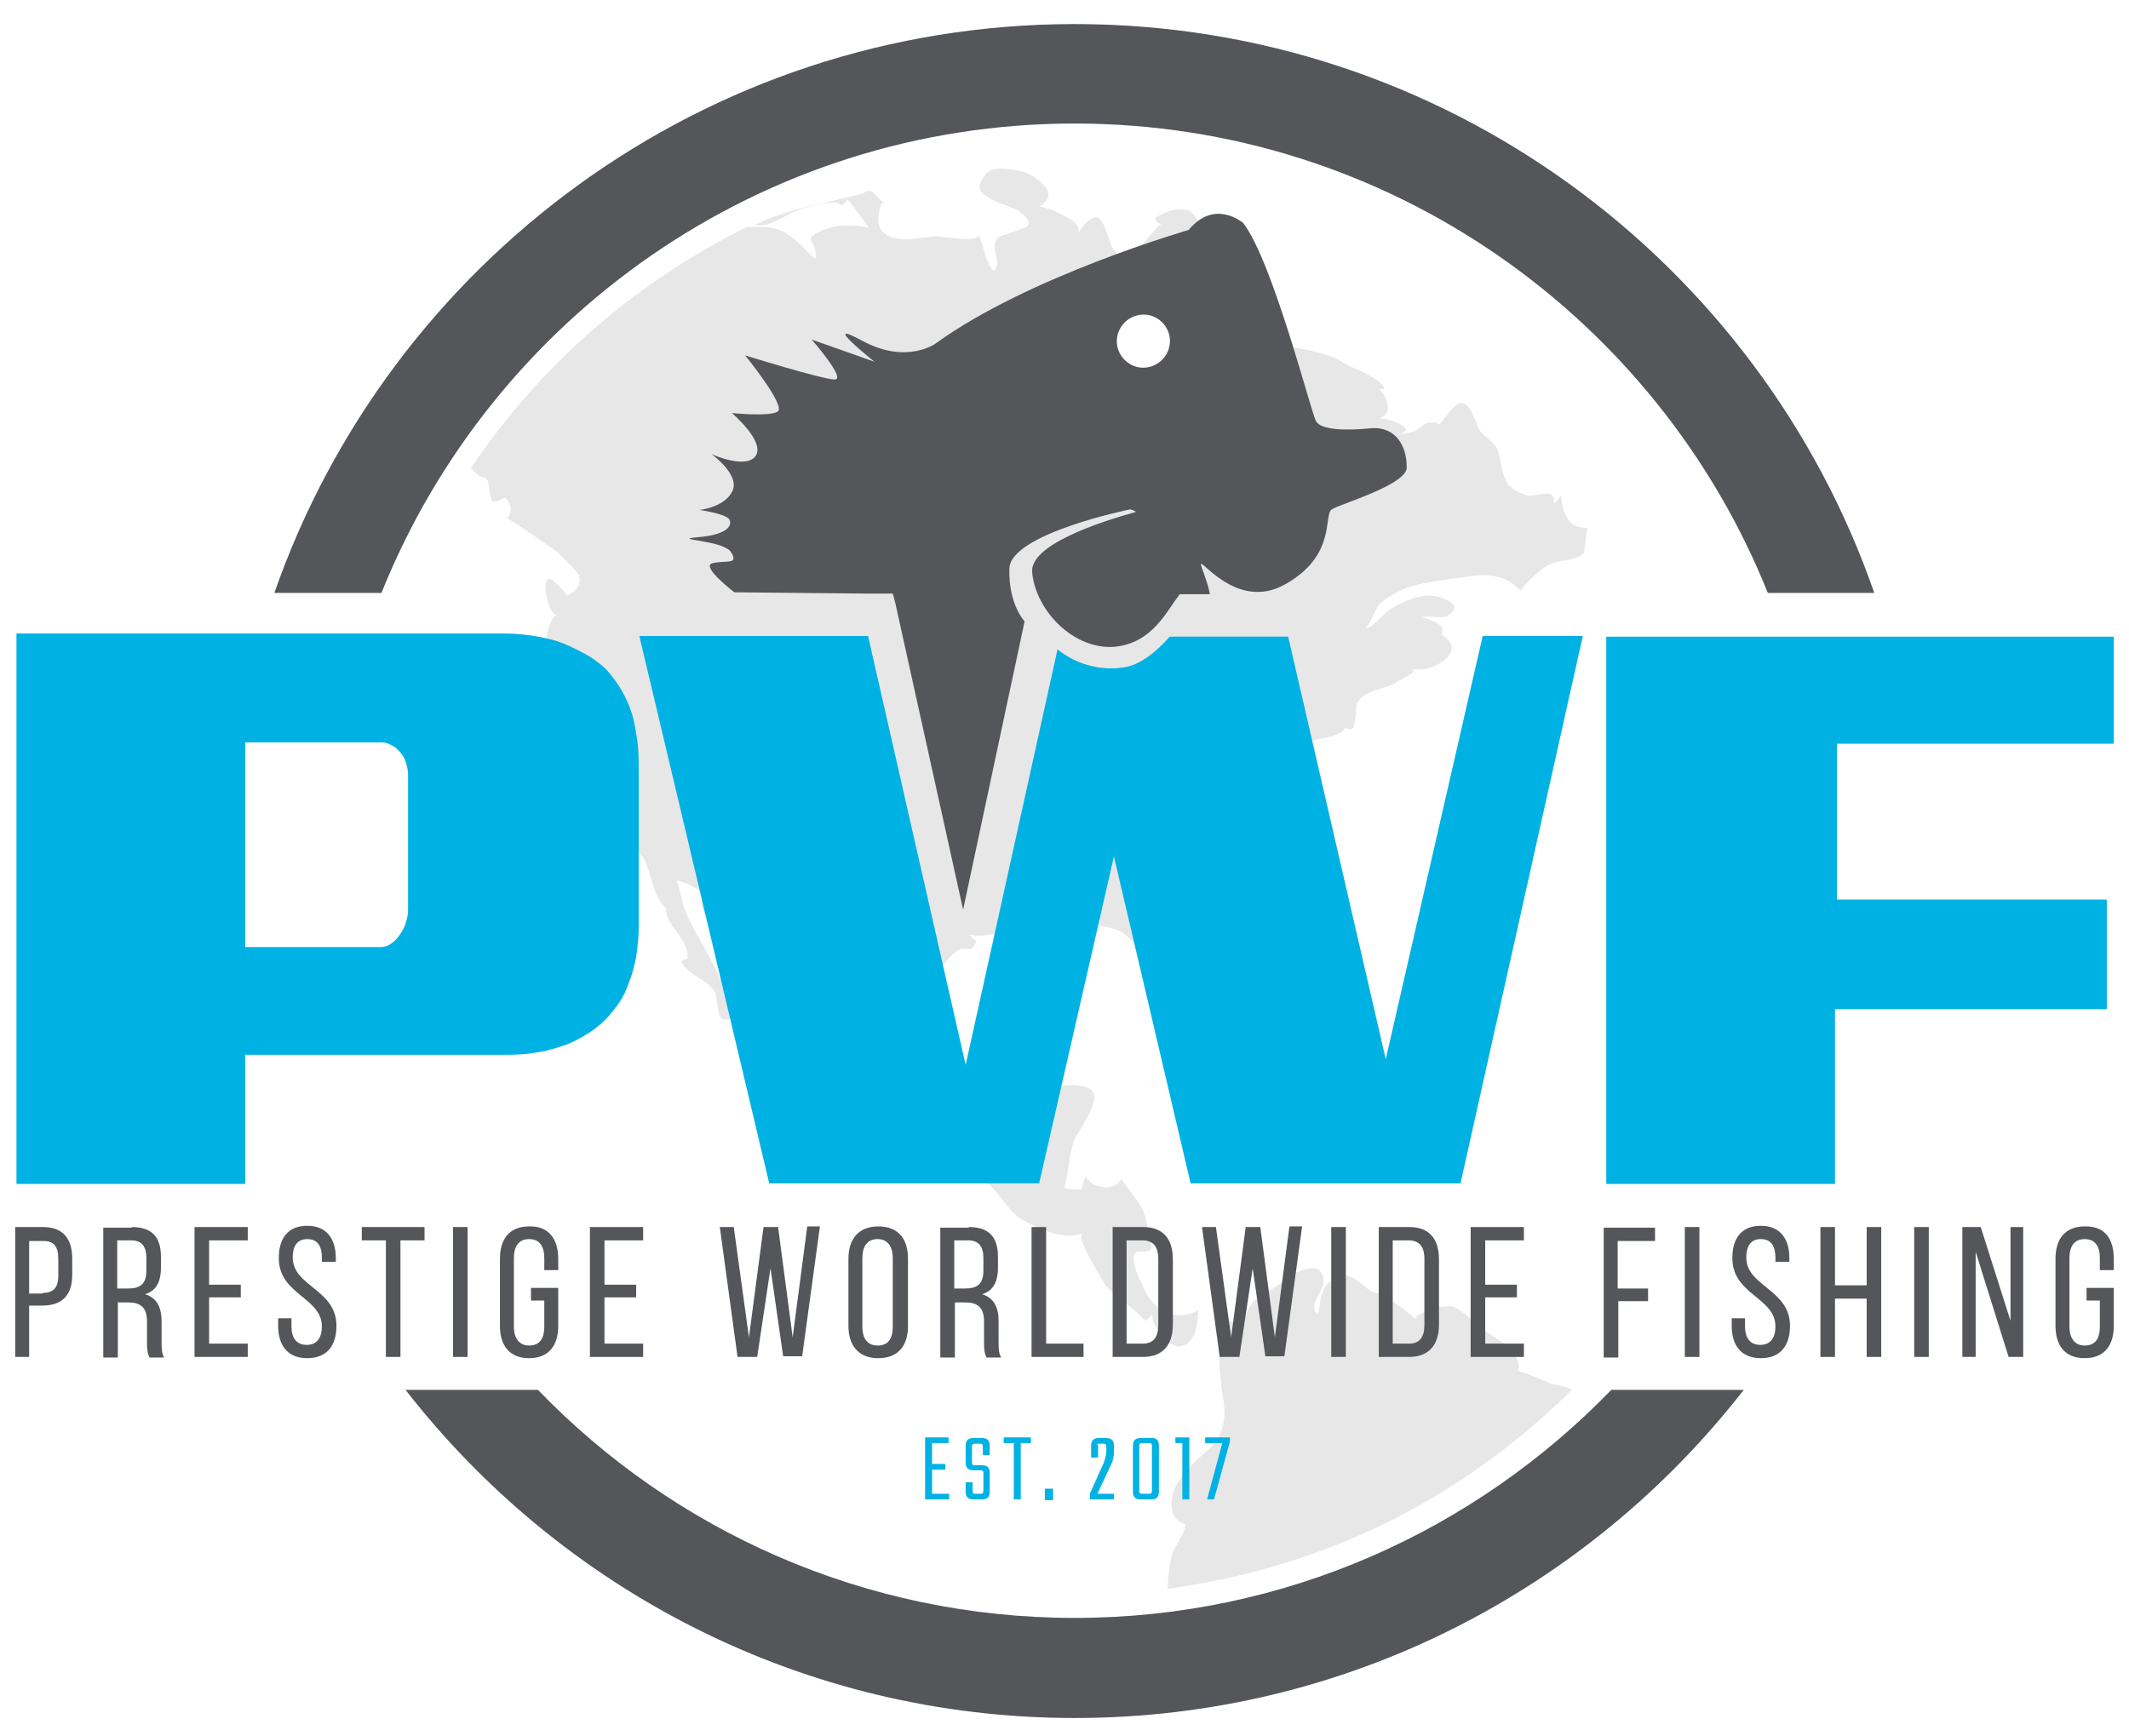 <?xml version="1.0" encoding="utf-8"?>
<!-- Generator: Adobe Illustrator 25.4.1, SVG Export Plug-In . SVG Version: 6.00 Build 0)  -->
<svg version="1.1" id="Layer_1" xmlns="http://www.w3.org/2000/svg" xmlns:xlink="http://www.w3.org/1999/xlink" x="0px" y="0px"
	 viewBox="0 0 336 274" style="enable-background:new 0 0 336 274;" xml:space="preserve">
<style type="text/css">
	.st0{fill:#E8E7E7;}
	.st1{fill:#54565A;}
	.st2{fill:#00B2E3;}
</style>
<g id="Layer_2_00000003801227447629403360000013557654855203308209_">
</g>
<g>
	<g>
		<path class="st0" d="M186.4,212.5c1.7-0.3,2.6-2.2,2.7-5.6c-3.8,1.6-6.6,0.5-8.6-3.5c0-0.1-0.1-0.5-0.4-1
			c-0.3-0.5-0.5-1.1-0.7-1.5c-0.2-0.5-0.3-1-0.4-1.5c-0.1-0.5-0.1-1,0-1.3c0.1-0.4,0.4-0.5,0.9-0.5c1.1,0,1.7-0.1,1.8-0.6
			c0.1-0.4,0-1.2-0.3-2.2c-0.3-1.1-0.5-1.9-0.6-2.3c-0.1-1-0.7-2.2-1.8-3.6c-1.1-1.5-1.8-2.4-2-2.8c-0.6,1-1.6,1.5-2.9,1.3
			c-1.3-0.2-2.2-0.7-2.8-1.7c0,0.1-0.1,0.4-0.3,1c-0.2,0.5-0.3,0.9-0.3,1.1c-1.5-0.1-2.4-0.1-2.7-0.3c0.1-0.4,0.3-1.4,0.6-3.1
			c0.2-1.7,0.5-3,0.8-4c0.1-0.5,0.5-1.2,1.1-2.1c0.6-0.9,1-1.8,1.4-2.5c0.4-0.8,0.6-1.5,0.8-2.2c0.1-0.7-0.1-1.3-0.7-1.7
			c-0.6-0.4-1.7-0.6-3.1-0.6c-2.3,0-3.8,1.2-4.8,3.4c-0.1,0.4-0.3,1-0.6,1.8c-0.3,0.9-0.6,1.6-1,2c-0.4,0.5-0.9,0.9-1.7,1.2
			c-0.8,0.3-2.3,0.4-4.3,0.2c-2-0.2-3.4-0.5-4.2-1c-1.5-1-2.8-2.8-3.8-5.3c-1-2.5-1.5-4.8-1.4-6.7c0-1.2,0.3-2.8,0.6-4.7
			c0.4-1.9,0.6-3.4,0.7-4.4c0.1-1-0.2-2.5-0.8-4.4c0.4-0.2,0.9-0.8,1.7-1.6c0.7-0.9,1.4-1.5,1.9-1.8c0.2-0.1,0.5-0.2,0.8-0.2
			c0.3,0,0.6,0,0.8,0c0.2,0.1,0.5,0,0.7-0.2c0.2-0.2,0.4-0.6,0.6-1c-0.1-0.1-0.3-0.3-0.7-0.6c-0.3-0.4-0.6-0.6-0.7-0.6
			c0.8,0.4,2.5,0.4,5.1-0.1c2.6-0.4,4.2-0.3,4.9,0.4c1.7,1.4,3,1.3,3.9-0.2c0-0.1-0.1-0.7-0.4-1.7c-0.3-1-0.3-1.8,0-2.4
			c0.5,3.2,2.2,3.8,5.1,1.8c0.3,0.4,1.3,0.7,2.7,1c1.5,0.3,2.5,0.6,3.1,1c0.3,0.2,0.8,0.6,1.2,1c0.5,0.4,0.8,0.7,1,0.8
			c0.2,0.1,0.5,0.1,0.9-0.1c0.4-0.2,0.9-0.5,1.6-1.1c1.1,1.7,1.8,3.2,2,4.4c1.1,4.8,2.2,7.5,3.1,8c0.8,0.4,1.5,0.5,1.9,0.4
			c0.5-0.1,0.8-0.7,0.9-1.7c0.1-1,0.1-1.8,0.1-2.5c0-0.7-0.1-1.4-0.2-2.2l-0.1-1.4l0.1-3.2l-0.1-1.4c-1.8-0.4-2.8-1.2-3.2-2.3
			c-0.4-1.1-0.2-2.2,0.4-3.3c0.6-1.1,1.6-2.2,2.8-3.2c0.1-0.1,0.6-0.3,1.4-0.6c0.8-0.3,1.8-0.6,2.8-1.1c1-0.4,1.8-0.9,2.3-1.3
			c2.6-2.2,3.5-4.2,2.9-6.1c0.8,0,1.5-0.5,2-1.5c-0.1,0-0.4-0.2-0.9-0.6c-0.5-0.4-0.9-0.7-1.3-0.9c-0.4-0.3-0.7-0.4-0.8-0.4
			c1.1-0.6,1.2-1.5,0.5-2.8c0.6-0.3,1.1-1,1.4-1.9c0.3-0.9,0.8-1.5,1.4-1.7c1,1.5,2.3,1.6,3.7,0.5c0.9-0.9,1-1.9,0.3-2.8
			c0.6-0.8,1.9-1.4,3.7-1.7c1.9-0.3,3-0.9,3.4-1.6c0.8,0.3,1.3,0.2,1.4-0.3c0.1-0.5,0.2-1.2,0.3-2.1c0-1,0.2-1.7,0.6-2.1
			c0.5-0.6,1.4-1.1,2.7-1.5c1.3-0.4,2.1-0.7,2.4-0.8l3.1-1.8c0.4-0.5,0.4-0.7,0-0.7c2.1,0.3,4-0.3,5.6-1.8c1.2-1.3,0.9-2.5-0.9-3.6
			c0.4-0.7,0.2-1.3-0.5-1.7c-0.7-0.4-1.6-0.8-2.6-1.1c0.4-0.1,1-0.1,2.1,0c1,0.1,1.6,0,1.9-0.2c1.8-1.1,1.4-2.1-1.1-2.9
			c-2-0.7-4.6-0.1-7.8,1.8c-0.2,0.1-0.8,0.7-1.8,1.6c-0.9,0.9-1.6,1.4-2.3,1.6c0.2-0.1,0.4-0.4,0.6-0.8c0.3-0.6,0.6-1.2,1-1.9
			c0.3-0.7,0.5-1.1,0.7-1.2c0.7-0.8,2.1-1.6,4-2.5c1.7-0.7,4.8-1.2,9.4-1.8c4.1-0.8,7.1,0,9,2.3c-0.2-0.2,0.4-1,1.8-2.3
			c1.4-1.3,2.3-1.9,2.7-2c0.4-0.2,1.3-0.5,2.7-0.7c1.4-0.2,2.3-0.7,2.7-1.2l0.5-3.9c-1.4,0.1-2.5-0.4-3.1-1.4c-0.6-1-1-2.2-1-3.8
			c0,0.2-0.4,0.7-1.1,1.4c0-0.8-0.2-1.3-0.7-1.5c-0.5-0.1-1.2-0.1-2.1,0.1c-0.8,0.2-1.4,0.2-1.6,0.1c-1.2-0.4-2-0.9-2.6-1.4
			c-0.6-0.6-1-1.6-1.3-3c-0.3-1.4-0.5-2.3-0.6-2.7c-0.2-0.6-0.8-1.2-1.6-1.9c-0.9-0.7-1.4-1.3-1.6-1.9c-0.1-0.2-0.2-0.6-0.4-1
			c-0.2-0.4-0.3-0.8-0.5-1.2c-0.2-0.4-0.4-0.7-0.7-1c-0.3-0.3-0.6-0.5-1-0.5c-0.4,0-0.8,0.3-1.3,0.8c-0.5,0.6-1,1.2-1.4,1.7
			c-0.4,0.6-0.7,0.9-0.8,0.9c-0.3-0.2-0.7-0.4-1.1-0.3c-0.4,0-0.6,0.1-0.8,0.1c-0.2,0.1-0.5,0.2-0.8,0.5c-0.4,0.3-0.7,0.5-0.9,0.6
			c-0.4,0.2-0.9,0.4-1.5,0.5c-0.7,0.1-1.2,0.2-1.5,0.3c1.8-0.5,1.8-1.2-0.1-2c-1.2-0.5-2.1-0.7-2.8-0.6c1.1-0.4,1.6-1.1,1.4-2.1
			c-0.1-1-0.6-1.8-1.4-2.6l0.9,0c-0.1-0.5-0.6-1-1.5-1.6c-0.9-0.6-1.9-1.1-3.1-1.6c-1.2-0.5-1.9-0.9-2.3-1.2c-0.9-0.6-2.9-1.3-6-1.9
			c-3.1-0.6-5-0.8-5.9-0.3c-0.6,0.7-0.9,1.3-0.9,1.8c0,0.5,0.2,1.4,0.6,2.5c0.4,1.1,0.6,1.9,0.5,2.3c0.1,0.7-0.3,1.5-1.1,2.3
			c-0.8,0.8-1.2,1.5-1.2,2.1c0,0.8,0.8,1.8,2.4,2.9c1.6,1.1,2.2,2.4,1.6,3.9c-0.4,0.9-1.4,1.9-3,2.7c-1.6,0.9-2.6,1.6-2.9,2
			c-0.6,0.9-0.8,2-0.4,3.3c0.4,1.3,1,2.3,1.8,3c0.2,0.2,0.3,0.5,0.2,0.7c-0.1,0.2-0.3,0.5-0.7,0.8c-0.4,0.3-0.7,0.5-1,0.7
			c-0.3,0.2-0.7,0.4-1.2,0.6l-0.5,0.3c-1.3,0.5-2.5,0.1-3.6-1.2c-1.1-1.3-1.8-2.9-2.2-4.7c-0.7-3-1.6-4.8-2.7-5.5
			c-2.7-1.1-4.4-1.1-5.2,0c-0.5-1.6-2.9-3.2-7.1-4.9c-2.9-1.2-6.4-1.5-10.3-1.1c0.7-0.1,0.8-1,0.1-2.7c-0.8-1.8-1.9-2.6-3.3-2.3
			c0.4-0.7,0.7-1.7,0.8-3.1c0.2-1.4,0.3-2.2,0.3-2.4c0.4-1.5,1.2-2.9,2.3-4c0.1-0.1,0.6-0.6,1.3-1.5c0.7-0.9,1.3-1.6,1.8-2.3
			c0.4-0.7,0.5-1.1,0.1-1.1c4.1,0.6,7.1,0.1,9-1.6c0.6-0.6,1.3-1.6,2.2-3c0.8-1.4,1.5-2.4,2-3c1.1-0.7,1.9-1,2.5-0.9
			c0.6,0.1,1.4,0.4,2.5,1.1c1.1,0.6,2,1,2.6,1c1.7,0.2,2.6-0.4,2.8-1.9c0.2-1.4-0.2-2.6-1.2-3.6c1.4,0.2,1.6-0.8,0.6-3
			c-0.6-0.9-1-1.4-1.4-1.7c-1.4-0.5-3-0.3-4.8,0.7c-1,0.4-0.9,0.9,0.3,1.4c-0.1-0.1-0.7,0.5-1.8,1.8c-1.1,1.3-2.1,2.3-3.1,3
			c-1,0.7-1.9,0.3-2.8-1c-0.1-0.1-0.4-0.9-0.9-2.4c-0.5-1.5-1-2.3-1.6-2.5c-1,0-1.9,0.8-3,2.6c0.4-0.9-0.2-1.9-1.9-2.7
			c-1.6-0.9-3-1.4-4.2-1.6c2.3-1.3,1.9-3-1.2-4.9c-0.8-0.5-2-0.8-3.6-1c-1.6-0.2-2.8,0-3.5,0.6c-0.6,0.8-1,1.5-1.1,2
			c-0.1,0.5,0.2,1,0.8,1.5c0.6,0.4,1.2,0.8,1.8,1c0.6,0.3,1.3,0.5,2,0.8c0.8,0.3,1.3,0.5,1.5,0.6c1.6,1.3,2.1,2.1,1.3,2.6
			c-0.2,0.1-0.8,0.3-1.5,0.6c-0.8,0.3-1.5,0.5-2.1,0.7c-0.6,0.2-1,0.4-1.1,0.7c-0.4,0.5-0.4,1.3-0.1,2.5c0.3,1.2,0.2,2-0.4,2.5
			c-0.6-0.6-1.1-1.7-1.5-3.2c-0.4-1.5-0.8-2.5-1.1-3c0.8,1.1-0.7,1.4-4.5,0.9l-1.8-0.2c-0.5,0-1.4,0.1-2.9,0.3
			c-1.4,0.2-2.7,0.2-3.7,0c-1-0.2-1.8-0.7-2.4-1.5c-0.4-1-0.4-2.2,0.1-3.6c0.1-0.5,0.4-0.6,0.7-0.3c-0.5-0.4-1.1-1-1.9-1.8
			c-0.8-0.8-1.7,0.4-2,0.2c-5.5,1.6-10.9,2.1-16.7,4.9c0.7,0.1,1.4,0.1,2.1-0.1c0.6-0.2,1.4-0.6,2.4-1.1c1-0.5,1.6-0.8,1.8-0.9
			c4.1-1.5,6.6-1.8,7.5-1l0.9-0.9c1.6,2,2.7,3.5,3.4,4.6c-0.8-0.5-2.6-0.6-5.3-0.4c-2.4,0.6-3.7,1.3-4,2c0.8,1.5,1,2.5,0.8,3.2
			c-0.5-0.4-1.1-1-2-1.9c-0.9-0.9-1.7-1.6-2.5-2.1c-0.8-0.5-1.7-0.8-2.6-1c-1.9-0.1-3.2-0.1-3.9,0c-17.7,8.9-32.2,21.5-43.4,38
			c0.8,0.9,1.5,1.4,2.1,1.5c0.5,0.1,0.7,0.7,0.8,1.6c0.1,1,0.2,1.6,0.4,2c0.2,0.4,0.9,0.2,2.1-0.5c1,1,1.2,2.1,0.4,3.4
			c0.1-0.1,2.7,1.6,7.7,5.1c2.2,2.1,3.4,3.4,3.6,3.9c0.3,1.3-0.3,2.4-1.9,3.1c-0.1-0.2-0.6-0.8-1.5-1.7c-0.9-0.9-1.4-1.1-1.6-0.8
			c-0.4,0.6-0.4,1.7,0,3.3c0.4,1.6,1,2.4,1.8,2.3c-0.8,0-1.4,0.9-1.8,2.8c-0.4,1.9-0.6,4-0.7,6.3c-0.1,2.3-0.2,3.7-0.3,4.2l0.3,0.2
			c-0.4,1.4-0.2,3.5,0.8,6.2c0.9,2.7,2.1,3.9,3.7,3.6c-1.6,0.3-0.5,2.9,3.3,7.8c0.7,1,1.1,1.5,1.4,1.7c0.3,0.3,1,0.7,2.1,1.4
			c1,0.7,1.9,1.3,2.6,1.9c0.7,0.6,1.3,1.2,1.7,1.9c0.5,0.6,1,2,1.6,4.1c0.6,2.1,1.4,3.5,2.3,4.3c-0.3,0.7,0.3,1.9,1.6,3.6
			c1.3,1.7,1.9,3.1,1.7,4.2c-0.1,0-0.3,0-0.5,0.2c-0.2,0.1-0.3,0.2-0.5,0.2c0.3,0.8,1.2,1.7,2.7,2.6c1.5,0.9,2.3,1.7,2.7,2.4
			c0.1,0.4,0.2,1,0.3,1.8c0.1,0.8,0.2,1.5,0.5,2c0.2,0.5,0.7,0.6,1.4,0.4c0.3-2.4-1-6.1-3.9-11.2c-1.7-3-2.6-4.8-2.8-5.3
			c-0.3-0.6-0.6-1.5-0.9-2.8c-0.3-1.3-0.5-2.1-0.7-2.6c0.2,0,0.6,0.1,1.1,0.3c0.5,0.2,1,0.4,1.5,0.7c0.5,0.3,1,0.5,1.3,0.8
			c0.3,0.2,0.5,0.4,0.3,0.5c-0.4,0.8-0.3,1.9,0.2,3.1c0.5,1.3,1.2,2.4,2,3.4c0.8,1,1.8,2.1,2.9,3.5c1.1,1.4,1.8,2.2,2.1,2.4
			c0.7,0.7,1.5,1.9,2.4,3.6c0.9,1.6,0.9,2.4-0.1,2.4c1.1,0,2.2,0.7,3.5,1.9c1.3,1.2,2.2,2.5,2.9,3.7c0.6,1,1,2.5,1.3,4.7
			c0.3,2.2,0.5,3.6,0.7,4.3c0.2,0.8,0.7,1.7,1.4,2.5c0.7,0.8,1.5,1.4,2.2,1.8l2.8,1.5c0,0,0.8,0.4,2.3,1.3c0.6,0.3,1.7,0.9,3.2,2
			c1.6,1.1,2.8,1.8,3.8,2.2c1.2,0.5,2.1,0.8,2.8,0.8c0.7,0,1.6-0.1,2.6-0.3c1-0.3,1.8-0.4,2.4-0.5c1.8-0.2,3.5,0.8,5.1,2.9
			c1.6,2.1,2.8,3.4,3.6,3.9c4.2,2.4,7.4,3.2,9.7,2.3c-0.2,0.1-0.2,0.6,0,1.3c0.3,0.8,0.7,1.7,1.3,2.8c0.6,1.1,1.1,2,1.5,2.6
			c0.4,0.7,0.7,1.2,0.9,1.5c0.6,0.7,1.6,1.7,3.1,2.8c1.5,1.1,2.5,2.1,3.1,2.8c0.7-0.4,1.2-1,1.3-1.6c-0.4,0.9,0,2.1,1.1,3.6
			C184.4,212,185.4,212.7,186.4,212.5z"/>
		<path class="st0" d="M246,218.7c-1.1-0.2-1.9-0.5-2.2-0.7c-2.1-0.9-3.5-1.4-4.2-1.6c0.2-0.8,0-1.6-0.4-2.3
			c-0.4-0.7-0.8-1.3-1.4-1.7c-0.5-0.4-1.2-0.9-2.2-1.5c-0.9-0.6-1.6-1.1-1.9-1.3c-0.2-0.2-0.6-0.6-1.2-1.1c-0.6-0.5-1-0.8-1.2-1
			c-0.2-0.2-0.7-0.5-1.3-0.9c-0.6-0.4-1.1-0.5-1.5-0.4c-0.4,0.1-1,0.1-1.8,0.1l-0.5,0.2c-0.4,0.1-0.7,0.2-1,0.4
			c-0.3,0.2-0.6,0.3-1,0.5c-0.4,0.2-0.6,0.3-0.7,0.5c-0.1,0.2-0.1,0.3,0,0.4c-2.4-2.1-4.5-3.5-6.3-4.2c-0.6-0.1-1.2-0.5-1.9-1.1
			c-0.7-0.6-1.3-1-1.8-1.3c-0.5-0.3-1.1-0.4-1.8-0.3c-0.7,0.1-1.4,0.5-2.1,1.2c-0.6,0.6-1,1.5-1.2,2.6c-0.2,1.2-0.3,2-0.4,2.3
			c-0.8-0.6-0.8-1.7,0.1-3.1c0.9-1.5,1-2.5,0.5-3.3c-0.3-0.7-0.9-1-1.8-0.9c-0.9,0.1-1.6,0.4-2.2,0.7c-0.5,0.3-1.3,0.8-2.1,1.4
			c-0.9,0.6-1.4,1-1.6,1.1c-0.2,0.1-0.8,0.4-1.6,0.9c-0.8,0.5-1.3,0.9-1.6,1.3c-0.4,0.5-0.8,1.2-1.1,2.1c-0.4,0.9-0.7,1.6-1,1.9
			c-0.2-0.5-0.9-0.9-2-1.2c-1.1-0.3-1.7-0.7-1.7-1c0.2,1.2,0.4,3.3,0.5,6.3c0.1,3,0.3,5.3,0.6,6.8c0.7,3.7-0.1,6.5-2.5,8.5
			c-3.3,2.9-5.1,5.2-5.4,6.9c-0.6,2.6,0.1,4.2,2,4.7c0,0.8-0.6,2-1.6,3.6c-1,1.6-1.2,5.7-1.2,6.6c0,0.7-0.2-1.2,0,0
			c24.6-3.4,45.9-13.8,63.8-31.4C247.9,219.2,247.1,218.9,246,218.7z"/>
	</g>
	<g>
		<g>
			<path class="st1" d="M6.8,193.7c3.2,0,4.6,1.9,4.6,5v2.5c0,3.2-1.5,4.9-4.8,4.9h-2v8.1H2.4v-20.5H6.8z M6.7,204.1
				c1.7,0,2.5-0.8,2.5-2.7v-2.7c0-1.9-0.7-2.8-2.3-2.8H4.6v8.3H6.7z"/>
		</g>
		<g>
			<path class="st1" d="M20.8,193.7c3.2,0,4.6,1.6,4.6,4.7v1.7c0,2.3-0.8,3.7-2.5,4.2c1.9,0.6,2.6,2.1,2.6,4.3v3.2
				c0,0.9,0,1.8,0.4,2.5h-2.3c-0.3-0.6-0.4-1.1-0.4-2.5v-3.2c0-2.3-1.1-3-3-3h-1.6v8.7h-2.3v-20.5H20.8z M20.2,203.4
				c1.8,0,2.9-0.6,2.9-2.8v-2c0-1.8-0.7-2.8-2.4-2.8h-2.2v7.6H20.2z"/>
		</g>
		<g>
			<path class="st1" d="M38,202.8v2h-5v7.3h6.1v2.1h-8.4v-20.5h8.4v2.1H33v7H38z"/>
		</g>
		<g>
			<path class="st1" d="M53,198.6v0.6h-2.2v-0.7c0-1.8-0.7-2.9-2.3-2.9c-1.6,0-2.3,1.1-2.3,2.9c0,4.6,6.9,5,6.9,10.8
				c0,3.1-1.5,5.1-4.6,5.1c-3.1,0-4.6-2-4.6-5.1v-1.2h2.1v1.3c0,1.8,0.8,2.9,2.4,2.9s2.4-1.1,2.4-2.9c0-4.6-6.8-5-6.8-10.8
				c0-3.2,1.5-5.1,4.5-5.1C51.5,193.5,53,195.5,53,198.6z"/>
		</g>
		<g>
			<path class="st1" d="M60.9,214.2v-18.4h-3.8v-2.1H67v2.1h-3.8v18.4H60.9z"/>
		</g>
		<g>
			<path class="st1" d="M73.8,193.7v20.5h-2.3v-20.5H73.8z"/>
		</g>
		<g>
			<path class="st1" d="M88.1,198.7v1.8h-2.2v-1.9c0-1.8-0.7-3-2.4-3c-1.6,0-2.4,1.1-2.4,3v10.8c0,1.8,0.8,3,2.4,3
				c1.7,0,2.4-1.1,2.4-3v-4.1h-2.1v-2h4.3v6c0,3.1-1.5,5.1-4.6,5.1c-3.1,0-4.6-2-4.6-5.1v-10.6c0-3.1,1.5-5.1,4.6-5.1
				C86.6,193.5,88.1,195.6,88.1,198.7z"/>
		</g>
		<g>
			<path class="st1" d="M100.4,202.8v2h-5v7.3h6.1v2.1h-8.4v-20.5h8.4v2.1h-6.1v7H100.4z"/>
		</g>
		<g>
			<path class="st1" d="M119.5,214.2h-3.1l-2.8-20.5h2.2l2.4,17.4l2.3-17.4h2.3l2.3,17.4l2.3-17.5h2l-2.8,20.5h-3l-2-13.9
				L119.5,214.2z"/>
		</g>
		<g>
			<path class="st1" d="M133.9,198.7c0-3.1,1.6-5.1,4.7-5.1c3.2,0,4.7,2,4.7,5.1v10.6c0,3.1-1.5,5.1-4.7,5.1c-3.1,0-4.7-2-4.7-5.1
				V198.7z M136.1,209.4c0,1.9,0.8,3,2.4,3c1.7,0,2.4-1.1,2.4-3v-10.8c0-1.8-0.8-3-2.4-3c-1.6,0-2.4,1.1-2.4,3V209.4z"/>
		</g>
		<g>
			<path class="st1" d="M152.9,193.7c3.2,0,4.6,1.6,4.6,4.7v1.7c0,2.3-0.8,3.7-2.5,4.2c1.9,0.6,2.6,2.1,2.6,4.3v3.2
				c0,0.9,0,1.8,0.4,2.5h-2.3c-0.3-0.6-0.4-1.1-0.4-2.5v-3.2c0-2.3-1.1-3-3-3h-1.6v8.7h-2.3v-20.5H152.9z M152.3,203.4
				c1.8,0,2.9-0.6,2.9-2.8v-2c0-1.8-0.7-2.8-2.4-2.8h-2.2v7.6H152.3z"/>
		</g>
		<g>
			<path class="st1" d="M162.8,214.2v-20.5h2.3v18.4h5.9v2.1H162.8z"/>
		</g>
		<g>
			<path class="st1" d="M180.4,193.7c3.2,0,4.7,1.9,4.7,5.1v10.3c0,3.1-1.5,5.1-4.7,5.1h-4.8v-20.5H180.4z M180.4,212.1
				c1.6,0,2.4-1,2.4-2.9v-10.5c0-1.9-0.8-2.9-2.5-2.9h-2.5v16.3H180.4z"/>
		</g>
		<g>
			<path class="st1" d="M195.6,214.2h-3.1l-2.8-20.5h2.2l2.4,17.4l2.3-17.4h2.3l2.3,17.4l2.3-17.5h2l-2.8,20.5h-3l-2-13.9
				L195.6,214.2z"/>
		</g>
		<g>
			<path class="st1" d="M212.4,193.7v20.5h-2.3v-20.5H212.4z"/>
		</g>
		<g>
			<path class="st1" d="M222.4,193.7c3.2,0,4.7,1.9,4.7,5.1v10.3c0,3.1-1.5,5.1-4.7,5.1h-4.8v-20.5H222.4z M222.4,212.1
				c1.6,0,2.4-1,2.4-2.9v-10.5c0-1.9-0.8-2.9-2.5-2.9h-2.5v16.3H222.4z"/>
		</g>
		<g>
			<path class="st1" d="M239.4,202.8v2h-5v7.3h6.1v2.1h-8.4v-20.5h8.4v2.1h-6.1v7H239.4z"/>
		</g>
		<g>
			<path class="st1" d="M260.1,203.3v2.1h-4.7v8.9h-2.3v-20.5h8.1v2.1h-5.9v7.5H260.1z"/>
		</g>
		<g>
			<path class="st1" d="M268.2,193.7v20.5h-2.3v-20.5H268.2z"/>
		</g>
		<g>
			<path class="st1" d="M282.4,198.6v0.6h-2.2v-0.7c0-1.8-0.7-2.9-2.3-2.9c-1.6,0-2.3,1.1-2.3,2.9c0,4.6,6.9,5,6.9,10.8
				c0,3.1-1.5,5.1-4.6,5.1c-3.1,0-4.6-2-4.6-5.1v-1.2h2.1v1.3c0,1.8,0.8,2.9,2.4,2.9c1.6,0,2.4-1.1,2.4-2.9c0-4.6-6.8-5-6.8-10.8
				c0-3.2,1.5-5.1,4.5-5.1C280.9,193.5,282.4,195.5,282.4,198.6z"/>
		</g>
		<g>
			<path class="st1" d="M289.6,205v9.2h-2.3v-20.5h2.3v9.2h5v-9.2h2.3v20.5h-2.3V205H289.6z"/>
		</g>
		<g>
			<path class="st1" d="M304.4,193.7v20.5h-2.3v-20.5H304.4z"/>
		</g>
		<g>
			<path class="st1" d="M311.7,214.2h-2v-20.5h2.9l4.7,14.8v-14.8h2v20.5H317l-5.2-16.6V214.2z"/>
		</g>
		<g>
			<path class="st1" d="M333.6,198.7v1.8h-2.2v-1.9c0-1.8-0.7-3-2.4-3c-1.6,0-2.4,1.1-2.4,3v10.8c0,1.8,0.8,3,2.4,3
				c1.7,0,2.4-1.1,2.4-3v-4.1h-2.1v-2h4.3v6c0,3.1-1.5,5.1-4.6,5.1c-3.1,0-4.6-2-4.6-5.1v-10.6c0-3.1,1.5-5.1,4.6-5.1
				C332.2,193.5,333.6,195.6,333.6,198.7z"/>
		</g>
	</g>
	<g>
		<g>
			<path class="st2" d="M99.4,111.7c-0.5-1.3-1.1-2.4-1.7-3.4c-0.7-1-1.4-2-2.2-2.8c-1.1-1-2.2-1.8-3.6-2.5c-1.3-0.7-2.6-1.3-4-1.8
				c-1.4-0.4-2.8-0.7-4.2-0.9c-1.4-0.2-2.9-0.3-4.2-0.3H2.6v86.9h36.1v-20.4h41.6c1.5,0,3.1-0.1,4.6-0.4c1.5-0.2,3-0.7,4.5-1.2
				c1.2-0.5,2.2-1,3.3-1.7c1-0.6,2-1.4,2.8-2.2c0.8-0.8,1.5-1.7,2.2-2.7c0.7-1,1.2-2.1,1.6-3.3c0.5-1.2,0.8-2.5,1.1-3.9
				c0.2-1.5,0.4-3,0.4-4.6v-25.8c0-1.7-0.1-3.4-0.4-4.9C100.2,114.4,99.9,113,99.4,111.7z M64.4,143.6c0,0.6-0.1,1.2-0.3,1.9
				c-0.2,0.7-0.5,1.3-0.9,1.9c-0.4,0.6-0.8,1.1-1.4,1.5c-0.5,0.4-1.1,0.6-1.7,0.6H38.7v-32.3h21.5c0.5,0,1,0.1,1.5,0.4
				c0.5,0.2,1,0.6,1.4,1.1c0.4,0.4,0.7,0.9,0.9,1.5c0.2,0.6,0.4,1.3,0.4,2.1V143.6z M218.7,167.2l-15.4-66.7h-18.7
				c-2.1,2.4-4.6,4.4-7,4.8c-3.7,0.7-7.8-0.4-10.7-2.8l-14.5,65.6l-15.4-67.7h-36.1l20.5,86.4h42.6l11.8-51.6l12.1,51.6h42.6
				l19.3-86.4H234L218.7,167.2z M333.6,117.3v-16.8h-80.1v86.4h36.1v-27.6h42.9V142h-42.6v-24.6H333.6z"/>
		</g>
	</g>
	<path class="st1" d="M216.4,67.6c-4,0.4-7.9,0.3-8.7-1.1c-0.8-1.4-6.8-25.2-11.5-31.3c0,0-4.5-3.9-8.6,1.1c0,0-25.3,7.3-39.9,17.9
		c0,0-4.6,3.4-11.6-0.4c-7-3.8,1.9,3.3,1.9,3.3l-9.9-3.5c0,0,5.6,6.4,3.6,6.3c-1.9,0-14.1-3.8-14.1-3.8s6.6,8.1,5.1,8.9
		s-7.2,0.2-7.2,0.2s5.2,4.4,3.8,6.7c-1.4,2.3-7-0.2-7-0.2s4.5,3.2,3.3,5.8c-1.2,2.6-5.2,3-5.2,3s4.2,0.6,4.7,1.5
		c0.5,0.9-0.2,2.4-4.9,2.8c-4.7,0.4,4,0.4,5.2,2.4c1.2,2-0.8,1.2-2.9,1.7c-2.1,0.4,3.4,4.6,3.4,4.6l0,0l20.7,0.2h4.3l0.4,1.5
		l10.7,48.4l9.7-45.5c-1.9-2.3-2.5-5.7-2.4-8.4c0.3-5.5,19.1-9.3,19.1-9.3s0.4,0.1,0.9,0.4c-6.1,1.7-16.9,5.3-16.4,9.6
		c0.6,6.1,6.6,12.2,13,11.7c6-0.6,8.1-5.5,10.3-8.3h4.7c0.1-0.6-1.1-3.8-1.3-4.4c-0.8-2.4,5.3,7.4,13.3,2.8
		c8.1-4.6,5.9-10.9,7.3-11.8c1.4-0.9,12.3-4,11.8-6.8C222,70.6,220.4,67.3,216.4,67.6z M179.8,58c-1.8-0.3-3.2-1.7-3.5-3.5
		c-0.4-2.8,2-5.2,4.8-4.8c1.8,0.3,3.2,1.7,3.5,3.5C185,56,182.6,58.4,179.8,58z"/>
	<g>
		<path class="st2" d="M147.1,235.8h2.7v0.9h-3.8v-9.8h3.7v0.9h-2.6v3.3h2.1v0.9h-2.1V235.8z"/>
		<path class="st2" d="M155.2,235.3v-2.7c0-0.2,0-0.3-0.1-0.4c-0.1-0.1-0.2-0.1-0.4-0.1h-1.1c-0.8,0-1.2-0.4-1.2-1.2v-2.7
			c0-0.8,0.4-1.2,1.2-1.2h1.4c0.8,0,1.2,0.4,1.2,1.2v1.5h-1.1v-1.3c0-0.2,0-0.3-0.1-0.4c-0.1-0.1-0.2-0.1-0.4-0.1h-0.7
			c-0.2,0-0.3,0-0.4,0.1c-0.1,0.1-0.1,0.2-0.1,0.4v2.4c0,0.2,0,0.3,0.1,0.4c0.1,0.1,0.2,0.1,0.4,0.1h1.1c0.8,0,1.2,0.4,1.2,1.2v3
			c0,0.8-0.4,1.2-1.2,1.2h-1.4c-0.8,0-1.2-0.4-1.2-1.2V234h1.1v1.3c0,0.2,0,0.3,0.1,0.4c0.1,0.1,0.2,0.1,0.4,0.1h0.7
			c0.2,0,0.3,0,0.4-0.1C155.1,235.7,155.2,235.5,155.2,235.3z"/>
		<path class="st2" d="M162.7,226.9v0.9h-1.6v8.9h-1.1v-8.9h-1.6v-0.9H162.7z"/>
		<path class="st2" d="M164.9,236.7V235h1.3v1.8H164.9z"/>
		<path class="st2" d="M173.3,228.4v1.7h-1.1v-1.9c0-0.8,0.4-1.2,1.2-1.2h1.2c0.8,0,1.2,0.4,1.2,1.2v0.9c0,0.7-0.1,1.4-0.4,2
			l-2.2,4.7h2.6v0.9h-3.8v-0.9l2.2-4.9c0.2-0.6,0.4-1.2,0.4-1.9v-0.6c0-0.2,0-0.3-0.1-0.4c-0.1-0.1-0.2-0.1-0.4-0.1h-0.6
			c-0.2,0-0.3,0-0.4,0.1C173.3,228,173.3,228.1,173.3,228.4z"/>
		<path class="st2" d="M182.9,228.2v7.3c0,0.8-0.4,1.2-1.2,1.2H180c-0.8,0-1.2-0.4-1.2-1.2v-7.3c0-0.8,0.4-1.2,1.2-1.2h1.6
			C182.4,226.9,182.9,227.3,182.9,228.2z M181.8,235.3v-7c0-0.2,0-0.3-0.1-0.4c-0.1-0.1-0.2-0.1-0.4-0.1h-1c-0.2,0-0.3,0-0.4,0.1
			c-0.1,0.1-0.1,0.2-0.1,0.4v7c0,0.2,0,0.3,0.1,0.4c0.1,0.1,0.2,0.1,0.4,0.1h1c0.2,0,0.3,0,0.4-0.1
			C181.7,235.7,181.8,235.5,181.8,235.3z"/>
		<path class="st2" d="M187.7,226.9v9.8h-1.1v-8.9h-1.1v-0.9H187.7z"/>
		<path class="st2" d="M194.1,226.9v0.7l-2.5,9.1h-1.1l2.4-8.9h-2.7v-0.9H194.1z"/>
	</g>
	<g>
		<path class="st1" d="M254.3,219.4c-21.5,22.2-51.5,36-84.7,36s-63.3-13.8-84.7-36H64c24.5,31.5,62.7,51.8,105.6,51.8
			s81.1-20.3,105.6-51.8H254.3z"/>
		<path class="st1" d="M60.2,93.6c17.4-43.4,59.9-74.1,109.4-74.1s92,30.7,109.4,74.1h16.8C277.7,41.4,228,3.8,169.6,3.8
			S61.5,41.4,43.3,93.6H60.2z"/>
	</g>
</g>
</svg>
